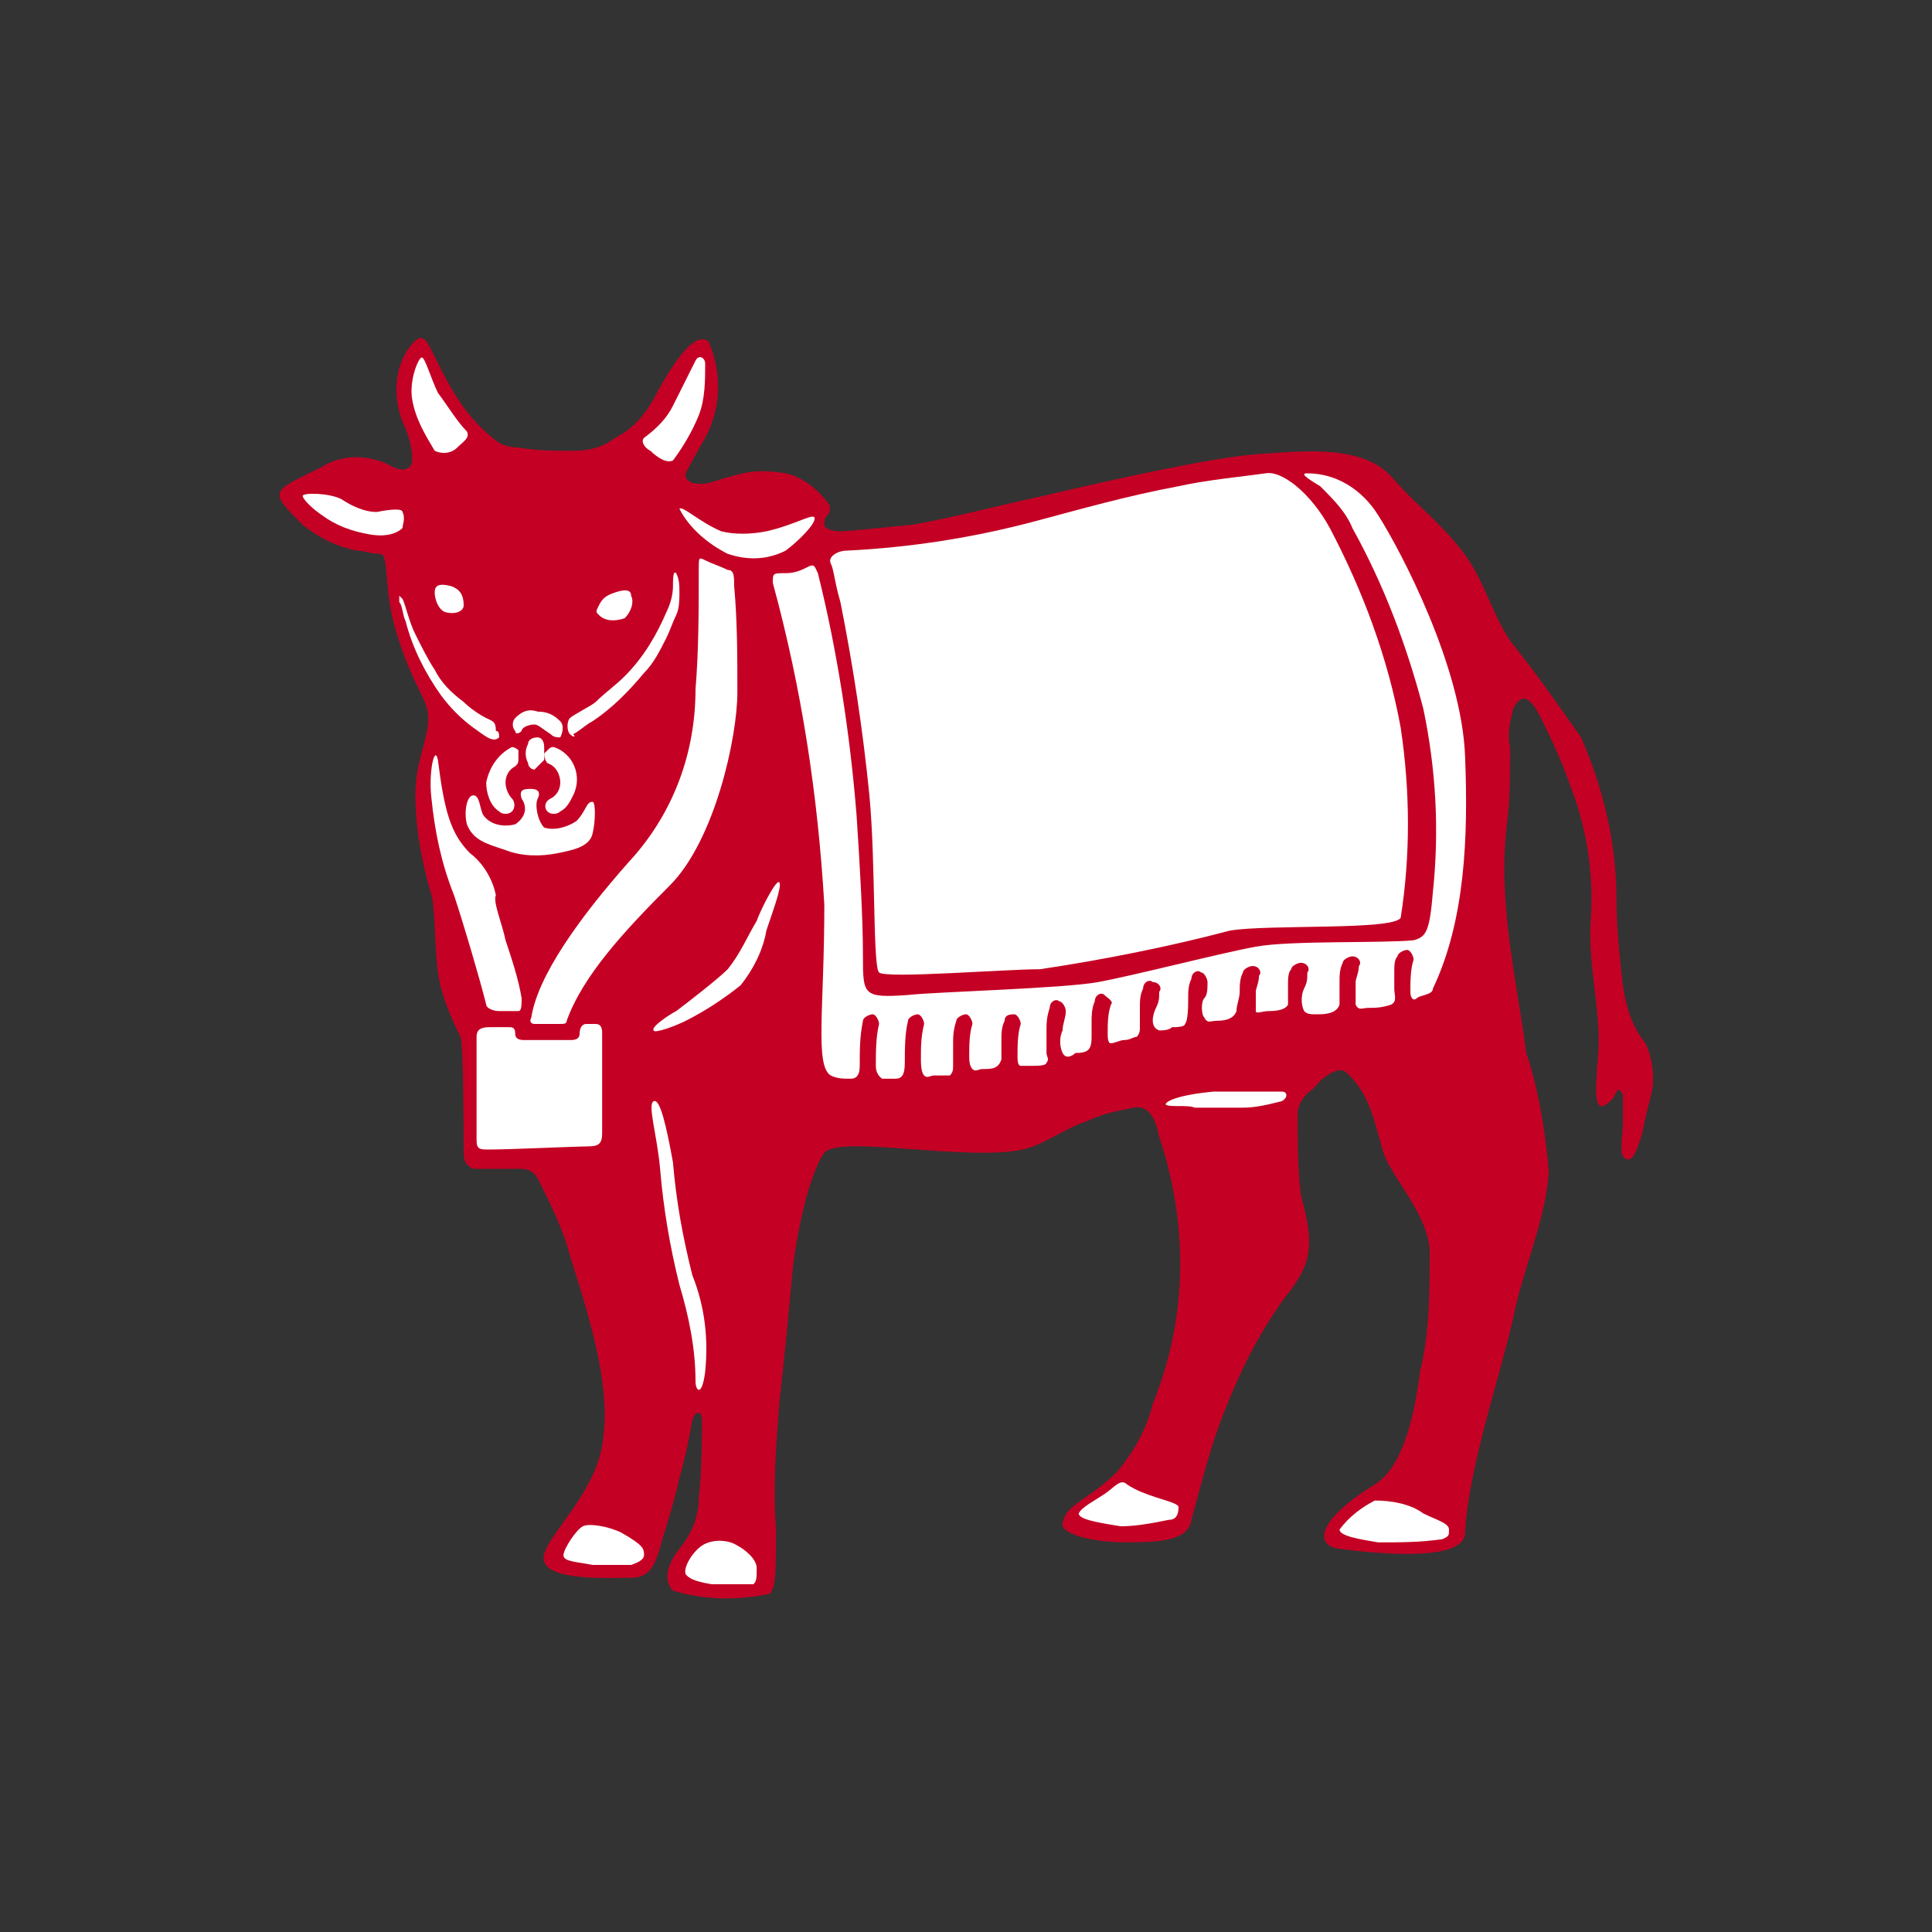 <?xml version="1.0" encoding="utf-8"?>
<!-- Generator: Adobe Illustrator 25.2.3, SVG Export Plug-In . SVG Version: 6.00 Build 0)  -->
<svg version="1.1" id="レイヤー_1" xmlns="http://www.w3.org/2000/svg" xmlns:xlink="http://www.w3.org/1999/xlink" x="0px"
	 y="0px" viewBox="0 0 60 60" style="enable-background:new 0 0 60 60;" xml:space="preserve">
<rect x="0" y="0" width="60" height="60" fill="#333333" stroke="none"/>
<style type="text/css">
	.st0{fill:#C40024;}
	.st1{fill:#FFFFFF;}
</style>
<g id="レイヤー_2_1_">
	<g id="design">
		<path class="st0" d="M41.8,33.3c0.8,0.7,0.9,1.7,1.2,2.6c0.4,0.9,1.3,1.8,1.4,2.9c0,1.3,0,2.6-0.3,3.8c-0.2,1.6-0.6,3-1.4,3.5
			c-1.8,1.1-1.9,1.9-1.1,2c2.3,0.3,3.9,0.2,3.9-0.5c0.1-2,1.1-4.9,1.5-6.7c0.3-1.5,1-3,1.1-4.5c-0.1-1.2-0.3-2.5-0.7-3.7
			c-0.3-2.3-0.9-4.7-0.6-7.1c0.1-0.8,0.1-1.6,0.1-2.4c-0.1-0.4,0-0.8,0.1-1.2c0.4-0.8,0.8,0.2,1,0.6c0.3,0.6,0.6,1.3,0.8,1.9
			c0.5,1.3,0.7,2.7,0.6,4.1c-0.1,1.5,0.4,3,0.2,4.5c0,0.4-0.2,1.7,0.4,1.1c0.2-0.1,0.2-0.6,0.4-0.2c0,0.3,0,0.6,0,0.9
			c0,0.2-0.1,0.9,0,1c0.3,0.4,0.5-0.4,0.6-0.7c0.1-0.5,0.2-0.9,0.3-1.3l0,0c0.1-0.5,0-1.1-0.2-1.5c-0.4-0.5-0.6-1.1-0.7-1.8
			c-0.1-0.9-0.2-1.8-0.2-2.7c0-1.7-0.4-3.4-1.1-5c-0.7-1-1.4-2-2.2-3c-0.6-0.9-0.8-1.9-1.5-2.8s-1.4-1.4-2.1-2.2
			c-0.9-1.1-2.7-0.9-4.2-0.8c-1.5,0.1-5,0.9-6.7,1.3c-1.4,0.3-2.9,0.7-4.1,0.9c-1.1,0.1-1.9,0.2-2.2,0.2s-0.5-0.1-0.5-0.2
			s0-0.2,0.1-0.3c0.1-0.1,0.1-0.3,0-0.4c-0.3-0.4-0.8-0.8-1.3-0.9c-0.6-0.1-1.1-0.1-1.7,0.1c-0.5,0.1-0.7,0.3-1.2,0.2
			c-0.2-0.1-0.3-0.2-0.1-0.5c0.2-0.4,0.4-0.7,0.6-1.1c0.4-0.9,0.4-1.9,0-2.8c-0.4-0.3-1,0.5-1.6,1.6c-0.3,0.6-0.7,1.1-1.3,1.4
			c-0.4,0.3-0.8,0.4-1.3,0.4c-0.6,0-1.1,0-1.7-0.1c-0.3,0-0.6-0.1-0.8-0.3c-0.5-0.4-0.9-0.9-1.2-1.4c-0.6-1-0.8-1.7-1-1.7
			c-0.2-0.1-1.2,1-0.6,2.6c0.2,0.4,0.3,0.8,0.3,1.2c0,0.2-0.2,0.4-0.6,0.2c-0.7-0.4-1.6-0.4-2.2,0c-0.6,0.3-1.3,0.6-1.3,0.8
			c-0.1,0.2,0.2,0.5,0.7,1c0.5,0.4,1.1,0.7,1.7,0.8c0.2,0,0.4,0.1,0.7,0.1c0.3,0,0.1,1.1,0.5,2.4c0.5,1.7,1,2.1,1,2.7
			c0,0.7-0.4,1.3-0.4,2.4c0,1,0.2,2.1,0.5,3.1c0.1,0.3,0.1,1.6,0.2,2.4c0.1,0.7,0.4,1.4,0.7,2c0.1,0.2,0.1,3.3,0.1,3.6
			s0.1,0.4,0.3,0.5c0.2,0,1,0,1.5,0c0.2,0,0.4,0.1,0.5,0.3c0.4,0.8,0.8,1.6,1,2.4c0.7,2.2,1.3,4.2,1,5.9s-2,3-1.8,3.6
			c0.2,0.6,2,0.5,2.7,0.5s0.8-0.6,1-1.3c0.1-0.3,0.4-1.3,0.5-1.8c0.2-0.7,0.3-1.2,0.4-1.8c0.1-0.3,0.3-0.3,0.3,0s0,1.7-0.1,2.4
			c0,0.6-0.2,1.1-0.6,1.6c-0.4,0.5-0.5,1-0.2,1.3c1,0.3,2,0.3,3,0.1c0.2-0.2,0.2-0.7,0.2-2c-0.1-1.3,0-2.6,0.1-3.9
			c0.2-1.8,0.3-2.9,0.4-4c0.1-1.1,0.5-3.1,1-3.8c0.5-0.6,5,0.4,6.5-0.2c0.7-0.3,1.1-0.6,1.7-0.8c0.4-0.2,0.9-0.3,1.4-0.4
			c0.5-0.1,0.7,0.4,0.8,0.9c0.9,2.7,0.9,5.6-0.2,8.3c-0.2,0.8-0.6,1.5-1.1,2.1c-0.9,0.9-1.6,1-1.7,1.6c-0.1,0.3,0.8,0.6,2,0.6
			s1.9-0.1,2-0.7c0.3-1.1,0.6-2.3,1-3.3c0.5-1.3,1.1-2.5,1.9-3.6c0.9-1.1,0.9-1.7,0.5-3.2c-0.1-0.8-0.1-1.7-0.1-2.5
			c0-0.3,0.2-0.6,0.5-0.8C41.1,33.4,41.6,33.1,41.8,33.3z"/>
		<path class="st1" d="M25.3,16.1c0-0.2-0.6,0.2-1.5,0.4c-0.5,0.1-1,0.1-1.4,0c-0.7-0.3-1.2-0.8-1.3-0.7c0.3,0.6,0.9,1.1,1.5,1.4
			c0.6,0.2,1.2,0.2,1.8-0.1C24.8,16.8,25.3,16.3,25.3,16.1z"/>
		<path class="st1" d="M12.5,15.9c0-0.1-0.3-0.1-0.8,0c-0.4,0-0.8-0.2-1.1-0.4c-0.4-0.2-1.2-0.2-1.2-0.1c0,0.1,0.3,0.4,0.6,0.6
			c0.4,0.3,0.9,0.5,1.5,0.6c0.6,0.1,0.9-0.1,1-0.2C12.5,16.3,12.6,16.1,12.5,15.9z"/>
		<path class="st1" d="M14.7,24.7c0.2,0,0.2,0.4,0.3,0.6c0.2,0.3,0.6,0.4,1,0.3c0.3-0.2,0.4-0.5,0.2-0.8c-0.1-0.3,0.1-0.3,0.3-0.3
			s0.3,0.1,0.2,0.3c-0.1,0.2,0,0.7,0.2,0.9c0.3,0.1,0.7,0,1-0.2c0.3-0.3,0.3-0.6,0.5-0.6c0.1,0,0.1,0.6,0,1
			c-0.1,0.4-0.6,0.5-1.1,0.6c-0.5,0.1-1.1,0.1-1.6-0.1c-0.6-0.2-1-0.3-1.2-0.8C14.4,25.2,14.5,24.7,14.7,24.7z"/>
		<path class="st1" d="M19.1,18.4c-0.3,0.1-0.4,0.2-0.5,0.4s-0.1,0.2,0,0.3c0.2,0.2,0.5,0.2,0.8,0.1c0.2-0.2,0.3-0.5,0.2-0.7
			C19.6,18.3,19.4,18.3,19.1,18.4z"/>
		<path class="st1" d="M13.5,18.4c0-0.2,0.1-0.3,0.5-0.2c0.3,0.1,0.4,0.3,0.4,0.6c0,0.2-0.3,0.3-0.6,0.2
			C13.6,18.9,13.5,18.6,13.5,18.4z"/>
		<path class="st1" d="M25.8,17.5c0.1,0.2,0.1,0.5,0.3,1.2c0.4,2,0.7,4,0.9,6c0.2,2.1,0.1,5.3,0.3,5.5s3.9-0.1,5-0.1
			c2-0.3,4-0.7,5.9-1.2c1.2-0.2,5.1,0,5.3-0.4c0.3-1.9,0.3-3.9,0-5.9c-0.4-2.2-1.2-4.3-2.2-6.2c-0.6-1.1-1.5-1.8-2-1.7
			c-0.7,0.1-1.8,0.2-2.7,0.4c-1.6,0.3-3,0.7-4.5,1.1c-1.9,0.5-3.8,0.8-5.8,0.9C26,17.1,25.7,17.3,25.8,17.5z"/>
		<path class="st1" d="M13.5,14c-0.3-0.5-0.6-1-0.7-1.6c-0.1-0.6,0.2-1.3,0.3-1.3s0.3,0.7,0.5,1.1c0.3,0.4,0.6,0.9,0.9,1.2
			c0.1,0.2-0.1,0.3-0.3,0.5C14,14.1,13.7,14.1,13.5,14z"/>
		<path class="st1" d="M20,13.6c0.4-0.3,0.7-0.6,0.9-1c0.3-0.6,0.6-1.2,0.7-1.4s0.3-0.1,0.3,0.1c0,0.5,0,1.1-0.2,1.6
			c-0.2,0.5-0.5,1-0.8,1.4c-0.2,0.1-0.5-0.1-0.7-0.3C20,13.9,19.9,13.7,20,13.6z"/>
		<path class="st1" d="M18.3,35.6c0.3,0,0.4-0.1,0.4-0.4c0-0.3,0-2.6,0-3.1c0-0.1,0-0.3-0.2-0.3h-0.3c-0.1,0-0.2,0.1-0.2,0.3
			c0,0.2-0.2,0.2-0.3,0.2c-0.4,0-1.1,0-1.4,0c-0.1,0-0.3,0-0.3-0.2c0-0.2-0.1-0.2-0.2-0.2h-0.6c-0.3,0-0.4,0.1-0.4,0.3
			c0,0.5,0,2.7,0,3.2c0,0.3,0.1,0.3,0.4,0.3C15.8,35.7,18,35.6,18.3,35.6z"/>
		<path class="st1" d="M16.5,31.6c0.2-1.3,1.5-3.1,3-4.8c1.4-1.5,2.1-3.4,2.1-5.4c0.1-1.2,0.1-2.5,0.1-3.7c0-0.4,0-0.4,0.2-0.3
			c0.2,0.1,0.5,0.2,0.7,0.3c0.2,0,0.2,0.2,0.2,0.5c0.1,1.1,0.1,2.2,0.1,3.3c0,1.4-0.7,4.6-2.1,6c-1.4,1.4-2.7,2.8-3.2,4.2
			c0,0.1-0.1,0.1-0.2,0.1h-0.8C16.6,31.8,16.4,31.8,16.5,31.6z"/>
		<path class="st1" d="M15.7,29.2c0.2,0.6,0.4,1.2,0.5,1.8c0,0.2,0,0.4-0.1,0.4h-0.6c-0.2,0-0.4-0.1-0.4-0.2c-0.2-0.8-0.7-2.5-1-3.4
			c-0.4-1-0.6-2-0.7-3c-0.1-0.8,0.1-1.7,0.2-1.2c0.2,1.6,0.4,2.3,1,2.9c0.4,0.3,0.7,0.8,0.8,1.3C15.3,28,15.6,28.7,15.7,29.2z"/>
		<path class="st1" d="M33.5,47c0.1-0.2,0.5-0.4,0.8-0.6c0.3-0.2,0.5-0.5,0.7-0.3c0.3,0.2,0.6,0.3,0.9,0.4c0.3,0.1,0.7,0.2,0.7,0.3
			s0,0.4-0.3,0.4c-0.5,0.1-1,0.2-1.5,0.2C34.2,47.3,33.5,47.2,33.5,47z"/>
		<path class="st1" d="M41.6,47.5c0.3-0.4,0.7-0.7,1.1-0.9c0.5,0,1.1,0.1,1.5,0.4c0.4,0.2,0.8,0.3,0.8,0.5s0,0.2-0.2,0.3
			c-0.7,0.1-1.3,0.1-2,0.1C42.2,47.8,41.6,47.7,41.6,47.5z"/>
		<path class="st1" d="M45.5,23.5c-0.1-2.8-2-6.4-2.7-7.5c-0.5-0.8-1.3-1.3-2.2-1.3c-0.2,0-0.1,0.1,0.4,0.4c0.4,0.4,0.8,0.8,1,1.3
			c1,1.8,1.7,3.7,2.2,5.6c0.4,1.9,0.5,3.8,0.3,5.7c-0.1,1.2-0.2,1.4-0.6,1.5c-1,0.1-3.8,0-4.9,0.2s-3.8,0.9-4.9,1.1s-5,0.3-5.9,0.4
			c-1.4,0.1-1.4,0-1.4-1.2s-0.1-2.9-0.2-4.4c-0.2-2.5-0.6-5.1-1.2-7.5c-0.1-0.2-0.1-0.3-0.3-0.2c-0.2,0.1-0.4,0.2-0.7,0.2
			C24,17.8,24,17.8,24,18.1c0.9,3.3,1.4,6.6,1.6,10c0,3.2-0.3,5,0.2,5.3c0.2,0.1,0.4,0.1,0.6,0.1c0.1,0,0.3,0,0.3-0.4
			c0-0.5,0-0.9,0.1-1.4c0-0.1,0.2-0.2,0.3-0.2c0,0,0,0,0,0c0.1,0,0.2,0.2,0.2,0.3c0,0,0,0,0,0c-0.1,0.4-0.1,0.9-0.1,1.3
			c0,0.3,0.2,0.4,0.2,0.4h0.4c0.2,0,0.3-0.1,0.3-0.5c0-0.4,0-0.9,0.1-1.3c0-0.1,0.2-0.2,0.3-0.2c0,0,0,0,0,0c0.1,0,0.2,0.2,0.2,0.3
			c-0.1,0.4-0.1,0.7-0.1,1.1c0,0.1,0,0.4,0.1,0.5s0.2,0,0.3,0c0.2,0,0.4,0,0.5,0c0.1-0.1,0.1-0.2,0.1-0.3c0-0.1,0-0.4,0-0.7
			c0-0.2,0-0.4,0.1-0.7c0-0.1,0.2-0.2,0.3-0.2c0,0,0,0,0,0c0.1,0,0.2,0.2,0.2,0.3c-0.1,0.3-0.1,0.7-0.1,1c0,0.1,0,0.3,0.1,0.4
			s0.2,0,0.3,0c0.3,0,0.5,0,0.6-0.3c0-0.2,0-0.4,0-0.6c0-0.2,0-0.4,0.1-0.6c0-0.2,0.2-0.2,0.3-0.2c0.1,0,0.2,0.2,0.2,0.3
			c-0.1,0.3-0.1,0.7-0.1,1c0,0.1,0,0.3,0.1,0.3s0.3,0,0.4,0s0.4,0,0.4-0.1c0.1-0.1,0-0.2,0-0.3s0-0.4,0-0.7c0-0.2,0-0.4,0.1-0.7
			c0-0.2,0.2-0.3,0.3-0.2c0,0,0,0,0,0c0.1,0,0.2,0.2,0.2,0.3c0,0,0,0,0,0c0,0.2-0.1,0.4-0.1,0.6c-0.1,0.2-0.1,0.5,0,0.7
			c0.1,0.2,0.3,0.1,0.4,0c0.1,0,0.3,0,0.4-0.1c0.1-0.1,0.1-0.3,0.1-0.4c0-0.1,0-0.4,0-0.5s0-0.4,0.1-0.6c0-0.2,0.2-0.3,0.3-0.2
			s0.3,0.2,0.2,0.3c-0.1,0.3-0.1,0.6-0.1,0.9c0,0.1,0,0.3,0.1,0.3s0.3-0.1,0.4-0.1c0.2,0,0.3-0.1,0.4-0.1c0.1-0.1,0.1-0.2,0.1-0.3
			c0-0.2,0-0.4,0-0.6c0-0.2,0-0.4,0.1-0.6c0-0.2,0.2-0.3,0.3-0.2c0,0,0,0,0,0c0.2,0,0.3,0.2,0.2,0.3c0,0,0,0,0,0
			c0,0.2,0,0.3-0.1,0.5s-0.2,0.6,0.1,0.7c0.1,0,0.3,0,0.4-0.1c0.1,0,0.4,0,0.4-0.1c0.1-0.1,0.1-0.6,0.1-0.8s0-0.4,0.1-0.6
			c0-0.2,0.2-0.3,0.3-0.2c0,0,0,0,0,0c0.1,0,0.2,0.2,0.2,0.3c0,0,0,0,0,0c0,0.2,0,0.4-0.1,0.5s-0.1,0.5,0,0.6
			c0.1,0.2,0.2,0.1,0.4,0.1c0.1,0,0.5,0,0.6-0.3c0-0.2,0.1-0.4,0.1-0.6c0-0.2,0-0.4,0.1-0.6c0-0.1,0.2-0.2,0.3-0.2c0,0,0,0,0,0
			c0.2,0,0.3,0.2,0.2,0.3c0,0,0,0,0,0c0,0.2-0.1,0.4-0.1,0.5c0,0.2,0,0.4,0,0.6c0,0.1,0.2,0,0.4,0c0.1,0,0.5,0,0.6-0.2
			c0-0.2,0-0.4,0-0.6c0-0.2,0-0.4,0.1-0.5c0-0.1,0.2-0.2,0.3-0.2c0,0,0,0,0,0c0.2,0,0.3,0.2,0.2,0.3c0,0,0,0,0,0
			c0,0.2,0,0.3-0.1,0.5c-0.1,0.2-0.1,0.5,0,0.7c0.1,0.1,0.2,0.1,0.4,0.1s0.6,0,0.7-0.3c0-0.2,0-0.4,0-0.7c0-0.2,0-0.4,0.1-0.6
			c0-0.1,0.2-0.2,0.3-0.2c0,0,0,0,0,0c0.2,0,0.3,0.2,0.2,0.3c0,0.2-0.1,0.4-0.1,0.5c0,0.2,0,0.5,0,0.7c0.1,0.2,0.2,0.1,0.4,0.1
			c0.2,0,0.4,0,0.7-0.1c0.2-0.1,0.1-0.3,0.1-0.5c0-0.2,0-0.4,0-0.5c0-0.2,0-0.4,0.1-0.5c0-0.1,0.2-0.2,0.3-0.2
			c0.1,0,0.2,0.2,0.2,0.3c-0.1,0.3-0.1,0.7-0.1,1c0,0.2,0.1,0.3,0.2,0.2s0.5-0.1,0.5-0.3C45.5,28.6,45.6,26,45.5,23.5z"/>
		<path class="st1" d="M15.9,23.2c-0.4,0.2-0.7,0.6-0.8,1.1c0,0.3,0.1,0.7,0.4,0.9c0.1,0.1,0.3,0.1,0.4,0c0.1-0.1,0.1-0.3,0-0.4
			c0,0,0,0,0,0c-0.1-0.1-0.2-0.3-0.2-0.5c0-0.2,0.1-0.4,0.3-0.5c0.1-0.1,0.1-0.1,0.1-0.3c0-0.1,0-0.1,0-0.2
			C16,23.2,15.9,23.2,15.9,23.2z"/>
		<path class="st1" d="M17.2,23.2c0.6,0.2,0.9,0.9,0.6,1.5c-0.1,0.2-0.2,0.4-0.4,0.5c-0.1,0.1-0.3,0.1-0.4,0c0,0,0,0,0,0
			c-0.1-0.1-0.1-0.3,0.1-0.4c0.2-0.1,0.3-0.3,0.3-0.5c0-0.2-0.1-0.5-0.4-0.6c0,0-0.1-0.1-0.1-0.3C17.1,23.2,17.1,23.2,17.2,23.2z"/>
		<path class="st1" d="M21.9,42.6c0.1-1,0-2-0.4-3c-0.3-1.2-0.5-2.3-0.6-3.5c-0.2-1.1-0.4-2-0.6-1.9c-0.2,0.1,0.1,1,0.2,2.1
			c0.1,1.2,0.3,2.4,0.6,3.6c0.3,1,0.5,2,0.5,3C21.6,43.2,21.8,43.4,21.9,42.6z"/>
		<path class="st1" d="M36.2,34.3c0-0.1,0.4-0.3,1.5-0.4c0.5,0,1.4,0,2.1,0c0.2,0,0.2,0.2,0,0.3c-0.4,0.1-0.8,0.2-1.2,0.2
			c-0.5,0-0.9,0-1.5,0C36.9,34.3,36.3,34.4,36.2,34.3z"/>
		<path class="st1" d="M20.3,32c-0.1-0.1,0.5-0.5,0.7-0.6c0.4-0.3,1.3-1,1.6-1.3c0.4-0.5,0.6-1,0.9-1.5c0.1-0.3,0.6-1.3,0.7-1.2
			c0.1,0.1-0.2,0.9-0.4,1.5c-0.1,0.6-0.4,1.2-0.8,1.7c-0.5,0.4-1.1,0.8-1.7,1.1C20.9,31.9,20.3,32.1,20.3,32z"/>
		<path class="st1" d="M16.6,23.9c-0.1,0-0.2-0.1-0.2-0.2c-0.1-0.2-0.1-0.4,0-0.6c0-0.1,0.1-0.2,0.3-0.2c0,0,0,0,0,0
			c0.1,0,0.2,0.1,0.2,0.3c0,0,0,0,0,0l0,0c0,0.1,0,0.3,0,0.4C16.8,23.7,16.7,23.8,16.6,23.9L16.6,23.9z"/>
		<path class="st1" d="M16.6,22.5c-0.2,0-0.4,0.1-0.4,0.2c-0.1,0.1-0.2,0.1-0.2,0c0,0,0,0,0,0c-0.1-0.1-0.1-0.3,0-0.4
			c0.2-0.2,0.4-0.3,0.7-0.2c0.3,0,0.5,0.1,0.7,0.3c0.1,0.1,0.1,0.3,0,0.5c0,0,0,0,0,0c-0.1,0-0.2,0-0.3-0.1
			C16.8,22.6,16.7,22.5,16.6,22.5z"/>
		<path class="st1" d="M17.7,22.8c-0.1-0.1-0.1-0.4,0-0.5c0.1-0.1,0.7-0.4,0.8-0.5c0.3-0.3,0.6-0.5,0.9-0.8c0.6-0.6,1-1.3,1.3-2
			c0.1-0.2,0.2-0.5,0.2-0.8c0-0.2,0-0.5,0.1-0.4c0.1,0.2,0.1,0.4,0.1,0.6c0,0.2,0,0.5-0.1,0.7c-0.1,0.2-0.2,0.5-0.3,0.7
			c-0.2,0.4-0.4,0.8-0.7,1.1c-0.5,0.6-1,1.1-1.6,1.5c-0.2,0.1-0.4,0.3-0.6,0.4C17.9,22.9,17.8,22.9,17.7,22.8z"/>
		<path class="st1" d="M15.5,22.9c-0.2,0.2-0.5-0.1-0.8-0.3c-0.4-0.3-0.7-0.6-1-1c-0.5-0.7-0.9-1.5-1.1-2.3
			c-0.1-0.2-0.1-0.5-0.2-0.6c0-0.2,0-0.2,0-0.2c0,0,0.1,0.1,0.1,0.1c0.1,0.2,0.2,0.7,0.4,1.1c0.2,0.4,0.4,0.8,0.6,1.1
			c0.2,0.4,0.5,0.7,0.9,1c0.2,0.2,0.5,0.4,0.7,0.5c0.2,0.1,0.3,0.1,0.3,0.4C15.5,22.7,15.5,22.8,15.5,22.9z"/>
		<path class="st1" d="M21.3,48.9c-0.1-0.2,0.2-0.7,0.5-0.9c0.3-0.2,0.8-0.2,1.1,0c0.2,0.1,0.6,0.4,0.6,0.7s0,0.4-0.1,0.5
			c-0.4,0-0.9,0-1.3,0C21.5,49.1,21.4,49,21.3,48.9z"/>
		<path class="st1" d="M17.5,48.3c0-0.2,0.4-0.8,0.6-0.9s0.8,0,1.2,0.2c0.7,0.4,0.7,0.5,0.7,0.7c0,0.1-0.1,0.2-0.4,0.3
			c-0.4,0-0.8,0-1.2,0C17.9,48.5,17.5,48.5,17.5,48.3z"/>
	</g>
</g>
</svg>
